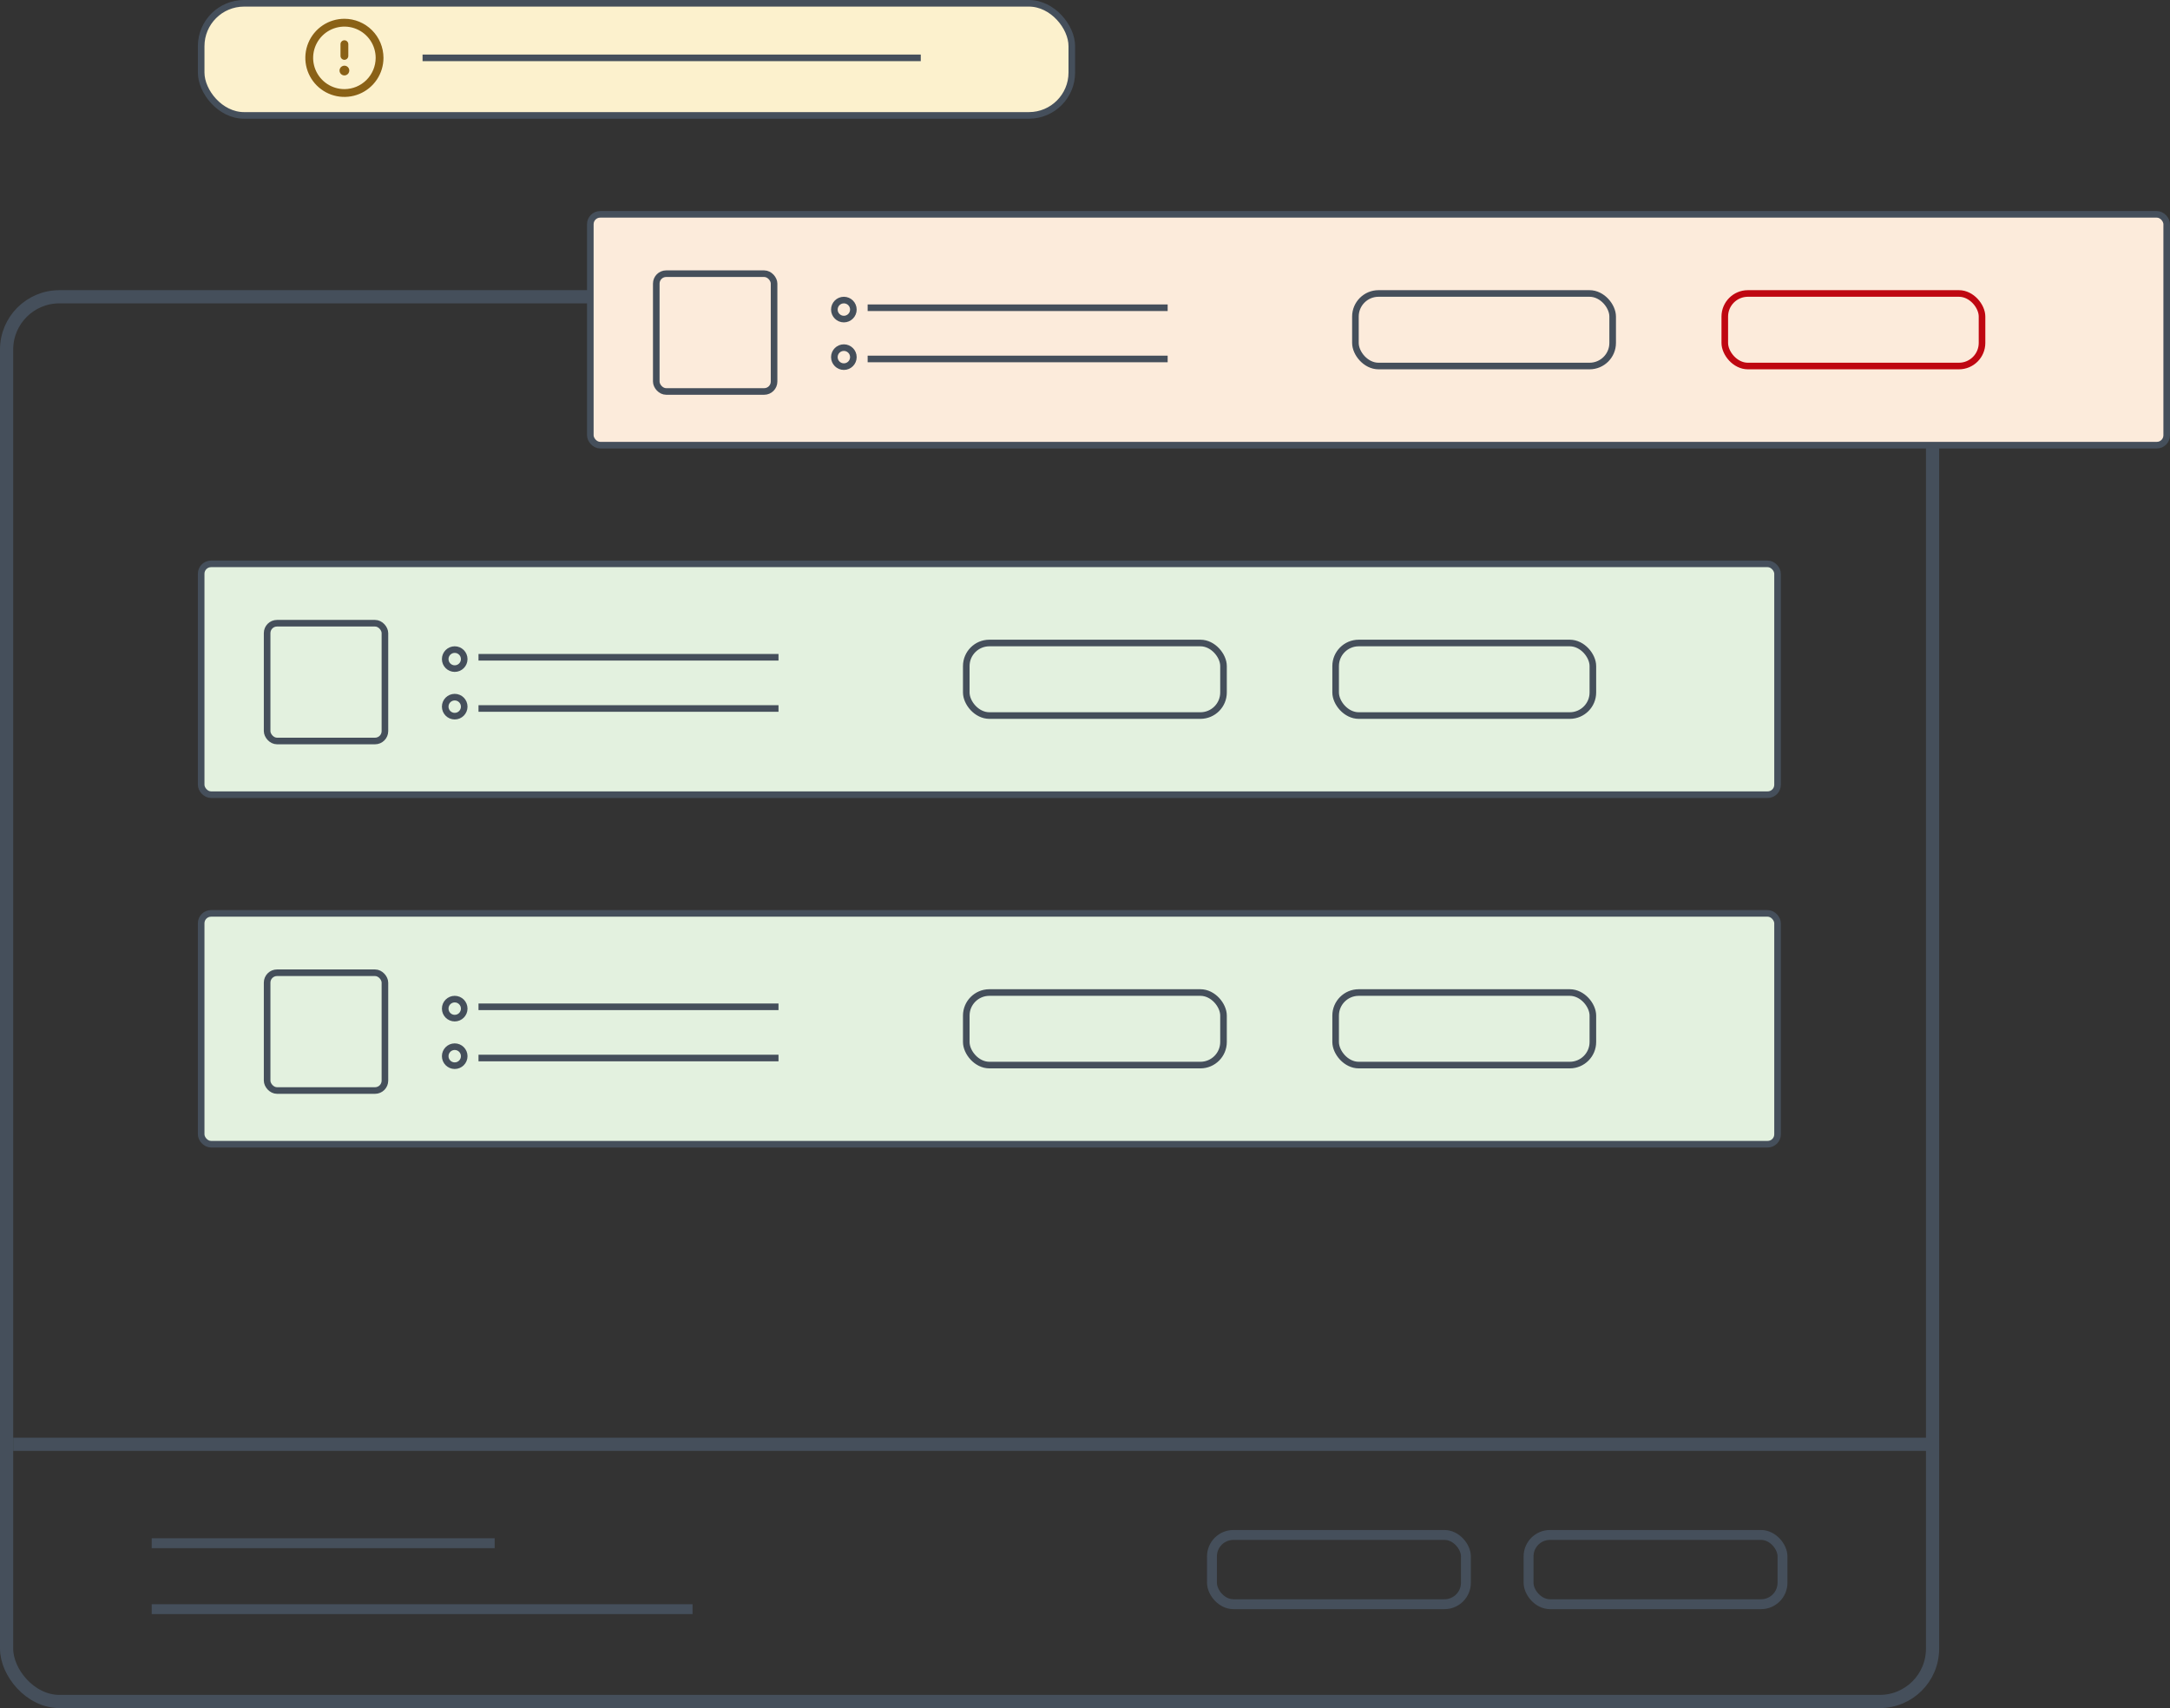 <svg fill="none" height="259" viewBox="0 0 329 259" width="329" xmlns="http://www.w3.org/2000/svg"><rect x="0" y="0" width="329" height="259" fill="#333333" stroke="none"/><g stroke="#454f5b"><path d="m23 234h52" stroke-width="1.5"/><path d="m23 244h82" stroke-width="1.5"/><rect height="10.5" rx="3.25" stroke-width="1.5" width="38.5" x="231.75" y="232.75"/><rect height="10.5" rx="3.25" stroke-width="1.5" width="38.5" x="183.75" y="232.75"/><path d="m2 219h292" stroke-width="2"/><rect fill="#e3f1df" height="35" rx="1.5" width="239" x="30.5" y="138.5"/><rect height="17.859" rx="1.5" width="17.859" x="40.5" y="147.5"/><path d="m72.547 152.664h45.484"/><path d="m72.547 160.43h45.484"/><circle cx="68.941" cy="152.941" r="1.441"/><circle cx="68.941" cy="160.152" r="1.441"/><rect height="11" rx="3.5" width="39" x="146.5" y="150.5"/><rect height="11" rx="3.5" width="39" x="202.5" y="150.5"/><rect fill="#e3f1df" height="35" rx="1.5" width="239" x="30.5" y="85.5"/><rect height="17.859" rx="1.5" width="17.859" x="40.5" y="94.5"/><path d="m72.547 99.664h45.484"/><path d="m72.547 107.43h45.484"/><circle cx="68.941" cy="99.941" r="1.441"/><circle cx="68.941" cy="107.152" r="1.441"/><rect height="11" rx="3.5" width="39" x="146.5" y="97.5"/><rect height="11" rx="3.5" width="39" x="202.5" y="97.5"/><rect height="213" rx="8" stroke-width="2" width="292" x="1" y="45"/><rect fill="#fcebdb" height="35" rx="1.5" width="239" x="89.5" y="32.5"/><rect height="17.859" rx="1.5" width="17.859" x="99.5" y="41.5"/><path d="m131.547 46.664h45.484"/><path d="m131.547 54.43h45.484"/><circle cx="127.941" cy="46.941" r="1.441"/><circle cx="127.941" cy="54.152" r="1.441"/><rect height="11" rx="3.5" width="39" x="205.5" y="44.5"/></g><rect height="11" rx="3.5" stroke="#bf0711" width="39" x="261.5" y="44.5"/><rect fill="#fcf1cd" height="17" rx="6.5" stroke="#454f5b" width="132" x="30.5" y=".5"/><path d="m64.065 8.773h75.535" stroke="#454f5b"/><path d="m52.216 9.958c-.146 0-.29.043-.411.125-.122.081-.217.197-.273.332-.056.135-.071.284-.042.428.029.144.099.276.203.379.103.104.235.174.379.203.144.029.293.014.428-.042.135-.056.251-.151.332-.273.081-.122.125-.265.125-.411 0-.196-.078-.385-.217-.524-.139-.139-.327-.217-.524-.217zm0-.889c.157 0 .308-.062.419-.174s.174-.262.174-.419v-1.777c0-.157-.062-.308-.174-.419s-.262-.174-.419-.174-.308.062-.419.174-.173.262-.173.419v1.777c0 .157.062.308.173.419s.262.174.419.174zm0-6.221c-1.172 0-2.317.347-3.291.998-.974.651-1.734 1.576-2.182 2.659-.448 1.083-.566 2.274-.337 3.423.229 1.149.793 2.205 1.621 3.033s1.884 1.393 3.033 1.621c1.149.229 2.34.111 3.423-.337 1.083-.448 2.008-1.208 2.659-2.182.651-.974.998-2.12.998-3.291-.002-1.571-.626-3.077-1.737-4.187-1.111-1.111-2.616-1.735-4.187-1.737zm0 10.664c-.937 0-1.854-.278-2.633-.799-.779-.521-1.387-1.261-1.746-2.127-.359-.866-.453-1.819-.27-2.738.183-.919.634-1.764 1.297-2.427.663-.663 1.507-1.114 2.427-1.297.919-.183 1.872-.089 2.738.27.866.359 1.606.966 2.127 1.746.521.779.799 1.696.799 2.633-.002 1.257-.501 2.461-1.39 3.35s-2.093 1.388-3.35 1.39z" fill="#8a6116"/></svg>
